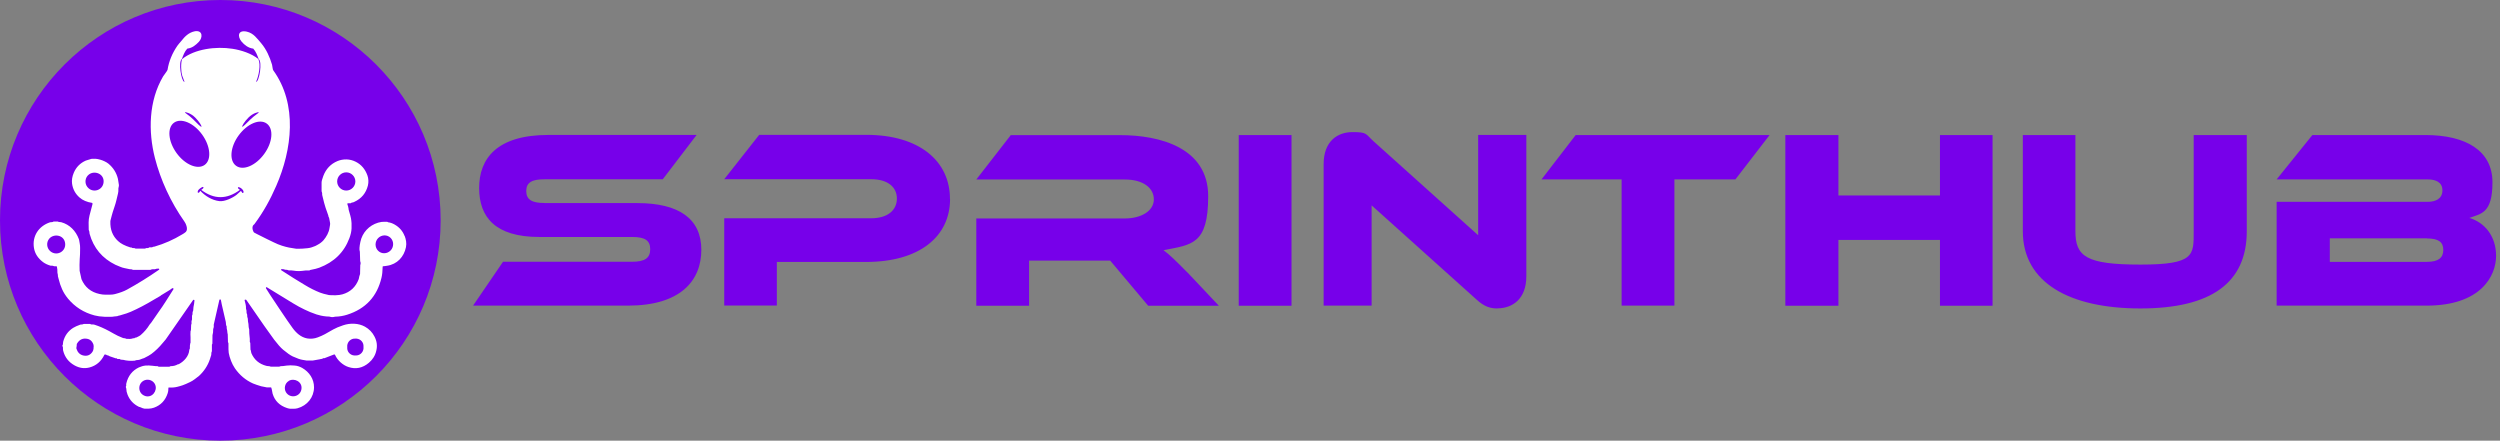 <?xml version="1.0" encoding="UTF-8"?>
<svg id="Camada_1" xmlns="http://www.w3.org/2000/svg" version="1.1" viewBox="0 0 2553 450">
  <rect x="0" y="0" width="2553" height="450" fill="#808080" stroke="none"/>
  <!-- Generator: Adobe Illustrator 29.8.2, SVG Export Plug-In . SVG Version: 2.1.1 Build 3)  -->
  <defs>
    <style>
      .st0 {
        fill: #fff;
      }

      .st1 {
        fill: #7700ea;
      }
    </style>
  </defs>
  <path class="st1" d="M556,207.4h94.8c42.5,0,65.4,15.9,65.4,47.7s-21.6,57-74.8,57h-158.3l30.6-44.8h131.8c12.8,0,18.5-3.6,18.5-12.8s-5.7-12.5-18.5-12.5h-94.8c-44.8,0-61.4-20.1-61.4-50s17.9-54.2,70.8-54.2h151.3l-34.6,45.3h-120.9c-12.5,0-18.5,3.1-18.5,12s6,12.2,18.5,12.2ZM970.2,203.2c0,38.6-31.5,64.3-85.7,64.3h-91.2v44.5h-53.7v-89.1h150c16.7,0,26.3-8.1,26.3-20.1s-9.6-19.8-26.3-19.8h-150l35.7-45.3h109.4c53.9,0,85.4,26.6,85.4,65.4ZM1212.7,278.3l32,33.9h-72.2l-38.8-46.1h-82.8v46.1h-53.9v-89.1h151.6c16.7,0,29.7-7.6,29.7-19.5s-11.2-20.3-29.7-20.3h-151.6l35.2-45.3h112c39.6,0,89.6,12.5,89.6,62.3s-16.9,49.5-45.6,55.2c6,4.4,12.5,10.7,24.5,22.9ZM1318.9,137.9v174.3h-53.9v-174.3h53.9ZM1529.1,315c-6.8,0-13.3-1.6-21.6-9.4l-106.8-95.9v102.4h-49v-144.6c0-23.2,14.1-32.6,29.4-32.6s13,1.6,21.6,9.4l106.8,95.9v-102.4h49.2v144.3c0,23.2-14.1,32.8-29.7,32.8ZM1609.1,137.9h198l-34.9,45.3h-62.3v128.9h-53.9v-128.9h-81.8l34.9-45.3ZM2034.8,137.9v174.3h-53.7v-67.2h-103.7v67.2h-54.2v-174.3h54.2v61.7h103.7v-61.7h53.7ZM2294.4,137.9v98.2c0,52.6-36.2,78.9-108.6,78.9s-120.1-26.3-120.1-78.9v-98.2h53.7v98.2c0,25.8,10.9,34.1,66.4,34.1s54.4-9.6,54.4-34.1v-98.2h54.2ZM2521.6,222.5c15.1,4.4,27.4,18,27.4,38.8s-15.9,50.8-70.9,50.8h-153.2v-106h154.2c7.8,0,15.1-2.9,15.1-11.7s-7.6-11.2-15.1-11.2h-154.2l36.5-45.3h115.4c41.7,0,68.5,16.2,68.5,48.2s-11.7,32-23.7,36.5ZM2478.4,243.4h-99.2v24h99.2c11.7,0,16.7-4.2,16.7-12.2s-4.9-11.7-16.7-11.7Z"/>
  <circle class="st1" cx="225" cy="225" r="225"/>
  <path class="st0" d="M413.2,241.1c-1.9-5.1-5.3-9-10.2-11.8-2.3-1.3-4.5-2.1-6.6-2.3-.2,0-.3-.1-.4-.2-.2-.2-.4-.3-.6-.3-2.1,0-3.2,0-3.2,0-1.6-.1-3.7.2-6.1.9-9.1,2.7-16.2,10.1-18.1,19.7-.5,2.3-.8,4.3-.9,6-.1,1.5,0,2.8.4,4,0,0,0,.1,0,.2l.3,9.2c0,.2,0,.4.1.5.5,1.2.5,2.4,0,3.7,0,0,0,0,0,.2l-.2,8.7c0,0,0,.1,0,.2-.6,1.6-1,3.2-1.2,4.5,0,.3-.1.5-.2.8-3,8-8.6,13.2-16.7,15.5-1.8.5-4,.8-6.8.9-3.5,0-5.8,0-6.9-.2-4.1-.9-7.2-1.7-9.1-2.5-5.1-2-10.3-4.6-15.7-7.9-7.2-4.3-15.1-9.2-23.8-14.9-.5-.4-.3-1.2.3-1.2,1.3,0,2.5.1,3.6.6.3,0,.5.1.8.1.8,0,1.6,0,2.2.4.3.2.6.2.9.2,1.6,0,3.2,0,4.8.3,1.8.3,3.2.4,4.4.4,1.9,0,3.3,0,4.4-.2,2.2-.4,4.5-.5,7-.4.2,0,.5,0,.7-.3.1-.1.2-.2.4-.2,4.1-.8,7.2-1.5,9.2-2.3,15.1-5.7,25.4-15.7,30.8-30.2,1.3-3.5,2.1-6.8,2.2-10,.2-3.5,0-7-.6-10.3-.1-.8-.9-3.8-2.4-8.9,0-.2,0-.3,0-.5-.1-1.4-.6-3.1-1.3-5.1-.1-.4.1-.8.5-.8h2.6c.2,0,.4,0,.5-.2.3-.3.8-.5,1.4-.6.7,0,1.5-.3,2.2-.7,7.2-3.3,11.8-8.8,13.8-16.6.4-1.8.6-3.5.5-5.2-.1-1.9-.4-3.6-1-5.2-2.3-6.4-6.3-11.1-11.9-13.9-3-1.5-6.1-2.3-9.3-2.4-3.3-.1-6.5.5-9.4,1.7-6.9,2.9-11.7,8-14.4,15.1-1.2,3.2-1.8,5.5-1.8,6.8,0,4.7,0,7.5,0,8.5,0,.3,0,.7.2,1,.3.8.5,1.6.4,2.4,0,.2,0,.5,0,.7.5,2.1,1.2,4.8,2,8.1.7,2.7,2,6.9,4.1,12.5.2.4.2.8.2.9s0,.5.2.7c.5.8.8,1.8.9,2.9.2,1.8,1.1,4.2.6,5.8-.2.8-.4,1.8-.5,2.9-.6,4.5-3.2,9.1-6.2,12.6-.8.9-1.8,1.8-3,2.7-.6.5-1.8,1.2-3.4,2.1-.8.4-1.4.8-1.9,1-.4.2-1.7.6-3.8,1.4-4.1,1.5-15.4,1.5-15.7,1.4-.8-.4-11.2-.6-23.1-6.6-3.3-1.6-9-4.3-17-8.4l-3-1.6c-.4-.2-2.5-4.1-1.1-6.9.2-.2.3-.5.5-.7.2-.3.7-.6,1-.9,9.4-12.7,16.3-25.3,22.3-39.1,16.1-36.9,22.1-83.2-3.1-118.1-.6-.8-.8-4.5-1.2-5.7-2.3-7.7-5.7-15.5-11.1-21.9-4.2-4.8-7.7-10.2-14.7-11.8-9.3-2-9.6,5.1-5.2,10.3,2.8,3.3,6.8,6.4,11.5,7h.3c2.8,3.1,4.2,7,5.6,10.8,3.9,2.6.6,22.8-2.6,23.2v-.4c2.5-5.3,5-17.1,2.2-22.9-6.6-5.6-17.7-9.2-26.5-10.5-16.6-2.6-38.5.1-51.3,10.5-1.6,4.3-1,13.6,0,16.7.7,2.2,1.7,4.3,2.4,6.4l-.2.2c-3.2-.9-6.3-20.8-2.5-23.3,1.4-3.7,2.8-7.7,5.6-10.7h.3c4.9-.7,8.3-3.6,11.5-6.9,4-4.2,4.2-12-4-10.8-6.3,1.2-10.4,5.4-13.9,9.9-1.3,1.6-2.8,3.1-3.9,4.7-5.3,7.6-8.8,16-10.2,24.8-.1.9-3.8,5.5-4.5,6.7-14.8,25.1-15.3,56.2-8.4,83.3,5.7,22.3,16.1,45.1,30.1,64.9h0c1.1,1.4,4.3,7.7,1.5,10.6-1,1-2.3,1.7-3.6,2.5-8.9,5.4-18.3,9.6-28.3,12.5-.4.1-.8.2-1.2.2-.3,0-.5,0-.7.2-.3.2-.6.4-1,.4h-2.5c-.2.1-.3.2-.5.3-.8.9-2.5,0-3.5.8-.1.1-.3.2-.5.2h-9.3c-.1,0-.3,0-.4-.1-.6-.4-1.4-.6-2.5-.5-.4,0-.7,0-.9-.2-.8-.7-1.2-.2-2-.5-5.4-1.7-9.6-3.8-12.4-6.5-5.5-5.1-8.1-11.7-7.8-20,0-.3,0-.6.1-.9.4-1.5.8-3.2,1.3-5,.4-1.8,1.4-4.8,2.9-9.3.8-2.3,1.4-4.5,1.9-6.6.4-2,1-4.2,1.6-6.7.3-1.3.5-2.8.4-4.5,0-.2,0-.5,0-.8.5-1.8.7-3.1.4-4.2-.5-2.1-.4-3.7-.9-5.6-1.5-6.1-4.7-11.2-9.6-15.3-1.1-.9-2.4-1.7-3.9-2.4-1.6-.8-3.1-1.3-4.4-1.7-2-.6-3.5-.8-4.5-.9-1.3,0-2.7,0-4.2,0-.3,0-.5,0-.7.1-.8.3-1.7.6-2.6.8-1.2.3-2.1.6-2.9.9-5.7,2.5-9.8,6.7-12.2,12.3-1.7,4-2.3,7.7-1.8,11.3.8,5.6,3.3,10.2,7.4,13.9,1.8,1.6,3.7,2.8,5.9,3.7,2.4,1,4.6,1.6,6.8,1.9.6,0,.9.6.8,1.2-.9,3.4-2,7.3-3.1,11.8-.6,2.4-.9,4.8-.9,7.1,0,2.5,0,5,.1,7.2,0,.4.1.7.3,1.1.5.8.3,2,.6,3.3,4.1,14.5,12.9,25,26.4,31.6.4.2,1.2.5,2.4,1,1.4.5,2.2.9,2.4,1,1.4.6,2.9,1.1,4.5,1.4,3.5.7,5.2,1.1,5.3,1.1,1.3.2,1.9-.1,2.8.5.2.1.5.2.7.2h17.4c0,0,.1,0,.2,0,1.1-.6,2.4-.8,3.9-.6.3,0,.6,0,.8-.1,1.2-.5,2.4-.7,3.7-.6.6,0,.9.9.3,1.2-10.9,7.6-21.8,14.3-32.7,20.3-3.1,1.7-7.2,3.2-12.2,4.5-1.5.4-3.1.6-5,.6-2.4,0-4.1,0-5.1,0-1.6,0-3.5-.2-5.7-.7-8.8-1.9-14.9-6.9-18.4-15.1,0,0,0,0,0,0l-1.9-8.6c0,0,0-.2,0-.3-.2-3.5-.1-7.4.1-11.7,0-.5,0-.9.1-1.4.2-1.6.3-4.9.3-9.9,0-1.6-.1-3.2-.4-4.6-.4-2.6-.7-4.1-.9-4.5-3.1-8.3-9.3-14.8-18-17.2-1-.3-2.6,0-3.3-.6,0,0-.2-.1-.3-.1h-4c-.2,0-.4,0-.5.2-.6.6-2.1.3-3.3.6-11.6,3.8-18.5,14.2-16.4,26.4,1,5.7,4.1,10.4,9.3,14.3,1.9,1.4,4.5,2.7,7.6,3.6.2,0,.5,0,.7,0,1.2,0,2.2.1,2.8.5.1,0,.2.1.4.1h2.1c.2,0,.4.2.5.4.4,2.1.6,3.7.5,4.9,0,.9,0,1.8.3,2.5.4,1.3,0,2.5.6,3.7,0,.1.2.5.3,1.2,1,4.1,2.2,7.7,3.6,10.7,1.5,3.4,3.5,6.5,6,9.6,7.1,8.5,16.1,14.3,27.2,17.2,1.3.3,2.8.6,4.6.9,3.9.5,8,.7,12.2.5,1.2,0,2.2-.1,3-.3,1-.2,2-.3,3-.3.2,0,.5,0,.7-.2.9-.5,1.5-.3,2.3-.6,5.3-1.5,9-2.7,11.1-3.7,7.8-3.4,15.7-7.6,24-12.6,2.4-1.5,4.5-2.7,6.2-3.6.2-.1.4-.2.5-.4.2-.2.5-.5,1-.7,2.8-1.7,5.5-3.4,8.2-5,1.1-.6,2.1-1.8,2.9-1.9.7,0,1.1.6.8,1.2-.4.7-2.9,4.7-7.6,12-2.4,3.8-4.9,7.5-7.5,11.1-2.1,2.9-4.6,6.6-7.6,11-.2.3-.6.7-1.1,1.3-.2.2-.3.4-.5.6-2.4,4-5.5,7.6-9.2,10.8-.6.5-1.9,1.3-4.1,2.3-.4.2-.9.3-1.4.3s-.4.1-.5.3c-.2.3-.6.4-.9.3-.3-.1-.8,0-1.3.2-1.6.7-4.1.5-6.1.4-.3,0-.7-.1-.9-.3-.4-.2-1-.3-1.9-.4-.3,0-.7,0-1-.2-3.6-1.4-6.9-2.9-9.7-4.6-5.5-3.2-10.7-5.8-15.5-7.6,0,0-1.2-.4-3.7-1.3-.8-.3-1.9-.4-3.1-.3-.4,0-.7,0-1-.3-.1-.1-.3-.2-.5-.2h-6.3c-.2,0-.5,0-.7.2-.6.3-1.3.4-2.3.4-.2,0-.5,0-.7.1-3.1,1.1-5.5,2.2-7.3,3.3-5.2,3.3-8.6,8-10.2,14.2-.1.6-.2,1.2-.2,1.9,0,.9-.2,1.5-.5,1.8-.2.2-.2.6,0,.8.4.4.6,1.2.5,2.3,0,.8,0,1.6.2,2.3,1.7,6.6,5.5,11.6,11.6,15,5,2.8,10.1,3.5,15.4,2.1,6.7-1.8,11.8-6.1,15.1-12.9,0-.2.3-.3.5-.3.9,0,1.5.1,1.8.5.2.2.4.3.7.3,1-.1,2.5,1.3,3.3,1.3,0,0,1.8.6,5.3,1.8.2,0,.5.1.8,0,.3,0,.5,0,.6.4,0,.2.3.3.5.3h1.9c.2,0,.3,0,.5.2.4.4,1.2.6,2.4.6.2,0,.5,0,.7,0,3.7,1,7.7,1.3,12.1.9.2,0,.5-.1.7-.3.1-.1.3-.2.6-.2.3,0,1-.1,2-.2.6,0,1.2-.2,1.9-.4,0,0,.7-.3,1.8-.7,1-.4,1.5-.6,1.6-.6.2,0,.4,0,.6-.1,3.8-1.9,6.3-3.3,7.6-4.3,4.2-3.1,8.1-6.9,11.8-11.4,1.2-1.4,1.9-2.3,2.3-2.7.2-.2.4-.4.6-.7l28-40.3c.4-.6,1.5-.3,1.4.5-.2,2.4-.5,4.6-1,6.6-.3,1.4,0,3.8-.7,4.7-.2.2-.3.5-.2.8,0,1.5-.1,2.6-.6,3.3,0,0,0,.1,0,.2v3.4c0,0,0,.2,0,.3-.5,1.1-.7,2.5-.5,4.2,0,.1,0,.2,0,.4l-.4.8c0,.1,0,.2,0,.4l-.2,4.9c0,.3,0,.5-.2.7-.1.2-.2.5-.2.6-.1,2.1-.2,4.3,0,6.4v5.4c-.1,0-.1.2-.2.2-.4,1.6-.6,3.3-.5,5.2,0,.5,0,.9-.4,1.3-.1.2-.2.4-.2.7-.4,6.2-5.3,11.6-10.6,14.4-.2.1-.4.2-.6.2-.2,0-.4,0-.4,0-2.3,1.3-4.7,1.9-7.2,1.9-.2,0-.5,0-.7.2,0,0-.1,0-.1.1-.3.2-.6.3-.9.3h-10.5c-.2,0-.4,0-.6-.2-.5-.3-.9-.5-1.2-.4-.6,0-2.3,0-4.9-.4-2.4-.3-4.8-.4-7-.2s-4.5.9-6.8,1.9c-6.7,3.2-11,8.7-12.8,16.3-.2.8-.2,1.4-.1,1.8,0,.2,0,.4,0,.6-.5.8-.5,1.6,0,2.6,0,.2.1.4.1.6,0,1.8.4,3.8,1.3,6,2.2,5.5,6,9.6,11.5,12.3.2,0,.4.1.6.2,0,0,.2,0,.3,0,2.5,1.1,4.1,1.7,4.8,1.7,2.6,0,4.1,0,4.5,0,1.7,0,3.5-.4,5.3-1,6.9-2.5,11.6-7.4,14-14.9.3-1,.5-1.8.5-2.2,0-1.4.1-2.5.2-3.1,0-.2.2-.4.4-.4,3.1.2,6,0,8.7-.7,1.8-.4,3.6-1,5.5-1.6,2-.7,4.5-1.8,7.6-3.3,1.6-.8,3.2-1.7,4.7-2.9,2.7-2,4.1-3.1,4.4-3.4,4.9-4.5,8.9-10.4,11-16.8.8-2.4,1.2-3.8,1.4-4.4,0-.3.1-.6.1-.9,0-1.1,0-1.9.4-2.5.1-.2.2-.4.2-.6v-6.8c.1,0,.2-.2.2-.2.2-.3.3-.6.3-1,0-4.6.1-7.3.1-8,0-.4,0-.8.2-1.2.4-1.2.5-2.9.5-5,0-.3,0-.6.2-.9.4-1,.6-2.1.4-3.5,0-.2,0-.4,0-.5l5.7-25.1c.2-.9,1.4-.9,1.6,0,0,.2.3,1.7.9,4.6.2.9,1.5,6.9,4.1,17.8.3,1.4,0,3.1.7,4.1.2.3.2.6.2.9,0,1,0,1.8.2,2.3.6,1.9.3,3.5.9,5.4,0,.1,0,.2,0,.3l.2,7.3c0,.2,0,.4.2.6.2.3.3.6.3.9,0,5,0,8.2.3,9.8.4,2.4,1.2,5.1,2.4,8.2,1,2.6,2.3,5.1,3.9,7.5,4.8,6.9,10.9,12.1,18.5,15.5,2.7,1.2,4.7,1.6,7.6,2.6.2,0,.4.1.6.2l6,1.2s0,0,0,0c1.3.1,2.6.1,3.9,0,.3,0,.5.1.6.4.7,2,.8,4.1,1.3,6,2.2,7.3,7.1,12.2,14.8,14.7,1.5.5,2.6.7,3.4.7,2,0,4.8.2,7.3-.5,9.9-2.8,16.7-11.1,16.8-21.4,0-8.5-4.8-15.6-12.1-19.8-2.4-1.3-4.9-2.2-7.6-2.4-3-.3-5.6-.3-8.1,0-3.2.5-5.2.7-6,.6-.1,0-.4,0-.9.3-.3.1-.6.2-1,.2h-8.1c-.1,0-.3,0-.4,0-1.5-.7-3-.4-4.5-.8-7.3-1.9-12.4-6.2-15.3-13-.1-.3-.2-.6-.2-.9-.2-1.4-.4-2.3-.7-2.7,0,0,0-.2,0-.3l-.2-6.3c0-.2,0-.4-.2-.6-.2-.3-.3-.5-.3-.7.2-1.3,0-4.1-.5-8.4,0-.8-.1-2.1-.1-3.9,0-.4,0-.8-.2-1.1-.7-2.3-.2-4.1-.9-6.7-.4-1.3,0-3.5-.7-4.9-.1-.2-.2-.5-.2-.8,0-1.3,0-2.3-.5-3.1-.1-.3-.2-.5-.2-.8,0-1.3,0-2.6-.5-3.8,0-.3-.1-.6-.1-.9,0-1.1,0-2.4-.4-4-.1-.5-.4-1.8-1-4,0-.4.2-.7.6-.7.3,0,.5,0,.8,0,.1,0,.3.2.5.5,15.1,22,24.5,35.4,28.3,40.4,3.6,4.7,6.6,8.1,9.1,10.2,4.1,3.4,7.3,5.7,9.9,6.9,4.4,2,7.8,3.2,10.1,3.5,2.1.3,3.3.5,3.5.6.1,0,.3.1.5.1h5.8c.1,0,.2,0,.4,0l7.3-1.3c0,0,.2,0,.2,0,1-.6,2,0,2.9-.9.2-.2.4-.2.6-.2.3,0,.5,0,.7,0,.1,0,.2,0,.3,0l9.8-3.8c.4-.2.9,0,1.1.5,2.4,5.4,7.8,10.4,13.6,12.3,7.5,2.5,14.5,1.1,20.9-4.3,3.9-3.3,6.5-7.4,7.6-12.4,1.2-4.9.6-9.7-1.8-14.3-2.2-4.4-5.5-7.8-9.8-10.2-3.3-1.8-6.9-2.8-11-3-4-.2-7.7.4-11.3,1.6-4.2,1.4-7.5,2.8-10,4.2-7.3,4.2-10.2,6-15.8,8.1-3.6,1.4-7.3,1.7-10.9,1.1-3.1-.6-5.9-1.9-8.5-3.9-2.3-1.8-4.5-4.1-6.5-6.9-2.6-3.6-7.1-10-13.2-19.2-8.1-12.1-12.7-19.1-13.7-20.9-.2-.3-.3-.6-.2-.9,0-.5.6-.7,1-.4,10.1,6.2,19,11.7,26.8,16.4,4.1,2.5,8,4.6,11.6,6.3,3.7,1.8,7.7,3.5,12.2,5,1.5.5,3,.9,4.5,1.2.5,0,1.4.3,2.7.5,2,.4,3.8.4,5.7.5.2,0,.5,0,.7.1,1.6.6,3.4.6,5.4,0,.1,0,.2,0,.4,0,4.1-.1,8.1-.8,11.9-2,18.9-6,30.6-18.6,35.1-37.8.7-2.8,1.1-6.6,1.2-11.3,0-.2.2-.4.4-.4.9,0,2.2-.2,4.1-.5,10.3-1.5,17.3-9.1,19.3-19,.8-4.1,0-8-1.4-11.7h0ZM353.6,176c5.1,0,9.3,4.2,9.3,9.3s-4.2,9.3-9.3,9.3-9.3-4.2-9.3-9.3,4.2-9.3,9.3-9.3ZM105.8,185.9c-.6,8.6-11.4,11.9-16.7,4.9-2.9-3.8-2.3-9.6,1.7-12.6,5.7-4.4,15.6-.8,15,7.7ZM51.2,256.4c-3.6-3.2-4.1-8.9-.9-12.7,4.7-5.4,15.1-3.9,16.2,4.6,1.2,8.6-8.8,13.9-15.3,8.1h0ZM95.6,355.6c-.2,1.7-.6,2.9-1.2,3.7-2.3,3.4-5.4,4.6-9.4,3.7-3.5-.8-5.8-3.2-7-7.1,0-.3,0-.6,0-.9.1-.6.2-1.1.3-1.7,0-.6.1-1.1.1-1.7,0-.3.1-.6.3-.8,2.1-3.5,5-5.2,8.6-5,4,.1,6.7,2.1,8.1,6,.3.9.4,2.2.1,3.9h0ZM148,404.3c-7.5-2.6-7.7-13.1-.3-16,4.1-1.6,9.1.4,10.8,4.6,2.5,6.1-3.1,14-10.6,11.4h0ZM294.8,389c5.6-3.4,14.4.8,13,8.6-1.4,7.9-11.7,9.7-15.8,2.9-2.2-3.8-1.1-9.1,2.8-11.4ZM253.8,120c4.5-4.5,10-5.8,10.4-5.3.5.5-3.9,2.8-8.4,7.2-4.5,4.5-8,8-8.4,7.5-.5-.5,1.9-4.9,6.4-9.4h0ZM188.9,114.7c.5-.5,6,.9,10.4,5.3,4.5,4.5,6.9,8.9,6.4,9.4-.5.5-4-3-8.4-7.5-4.5-4.5-8.9-6.8-8.4-7.2h0ZM180.3,156.3c-8.6-11.9-9.8-25.8-2.6-31,7.2-5.2,20.1.2,28.7,12.1,8.6,11.9,9.8,25.8,2.6,31-7.2,5.2-20.1-.2-28.7-12.1ZM248.5,196.8c-.6.4-.3.3-1,.2l-.3-.4c-.4-.7-.6-1.1-1.2-1.6-1.2,1.1-3.5,3.2-4.6,4.1-3.9,3-11.9,6.9-17.3,6.3-7.8-.9-14.7-5.4-19.6-10.6-.5.9-1.2,2.6-2.5,1.9-.8-2.5,2.7-4.8,4.8-5.8.9.2.6,0,1.1.6-.3,1-1.5,1.7-2.4,2.4,13.1,10,26.4,9.8,39.5,0-1-.8-2.3-1.4-2-2.7,2.2-.6,6.6,3.2,5.6,5.6h0ZM241.1,169.3c-7.2-5.2-6.1-19.1,2.6-31s21.5-17.4,28.7-12.1c7.2,5.2,6.1,19.1-2.6,31-8.6,11.9-21.5,17.4-28.7,12.1ZM354.6,354.9v-2.1c.4-4.1,4-7.3,8.2-7h1.4c4.2.4,7.3,4,7,8.1v2.1c-.4,4.1-4,7.3-8.2,7h-1.4c-4.2-.4-7.3-4-7-8.1h0ZM400,254.4c-2.8,4.2-8.4,5.5-12.5,2.8-4.1-2.7-5.2-8.3-2.5-12.6,2.8-4.2,8.4-5.5,12.5-2.8,4.1,2.7,5.2,8.3,2.5,12.6Z"/>
</svg>